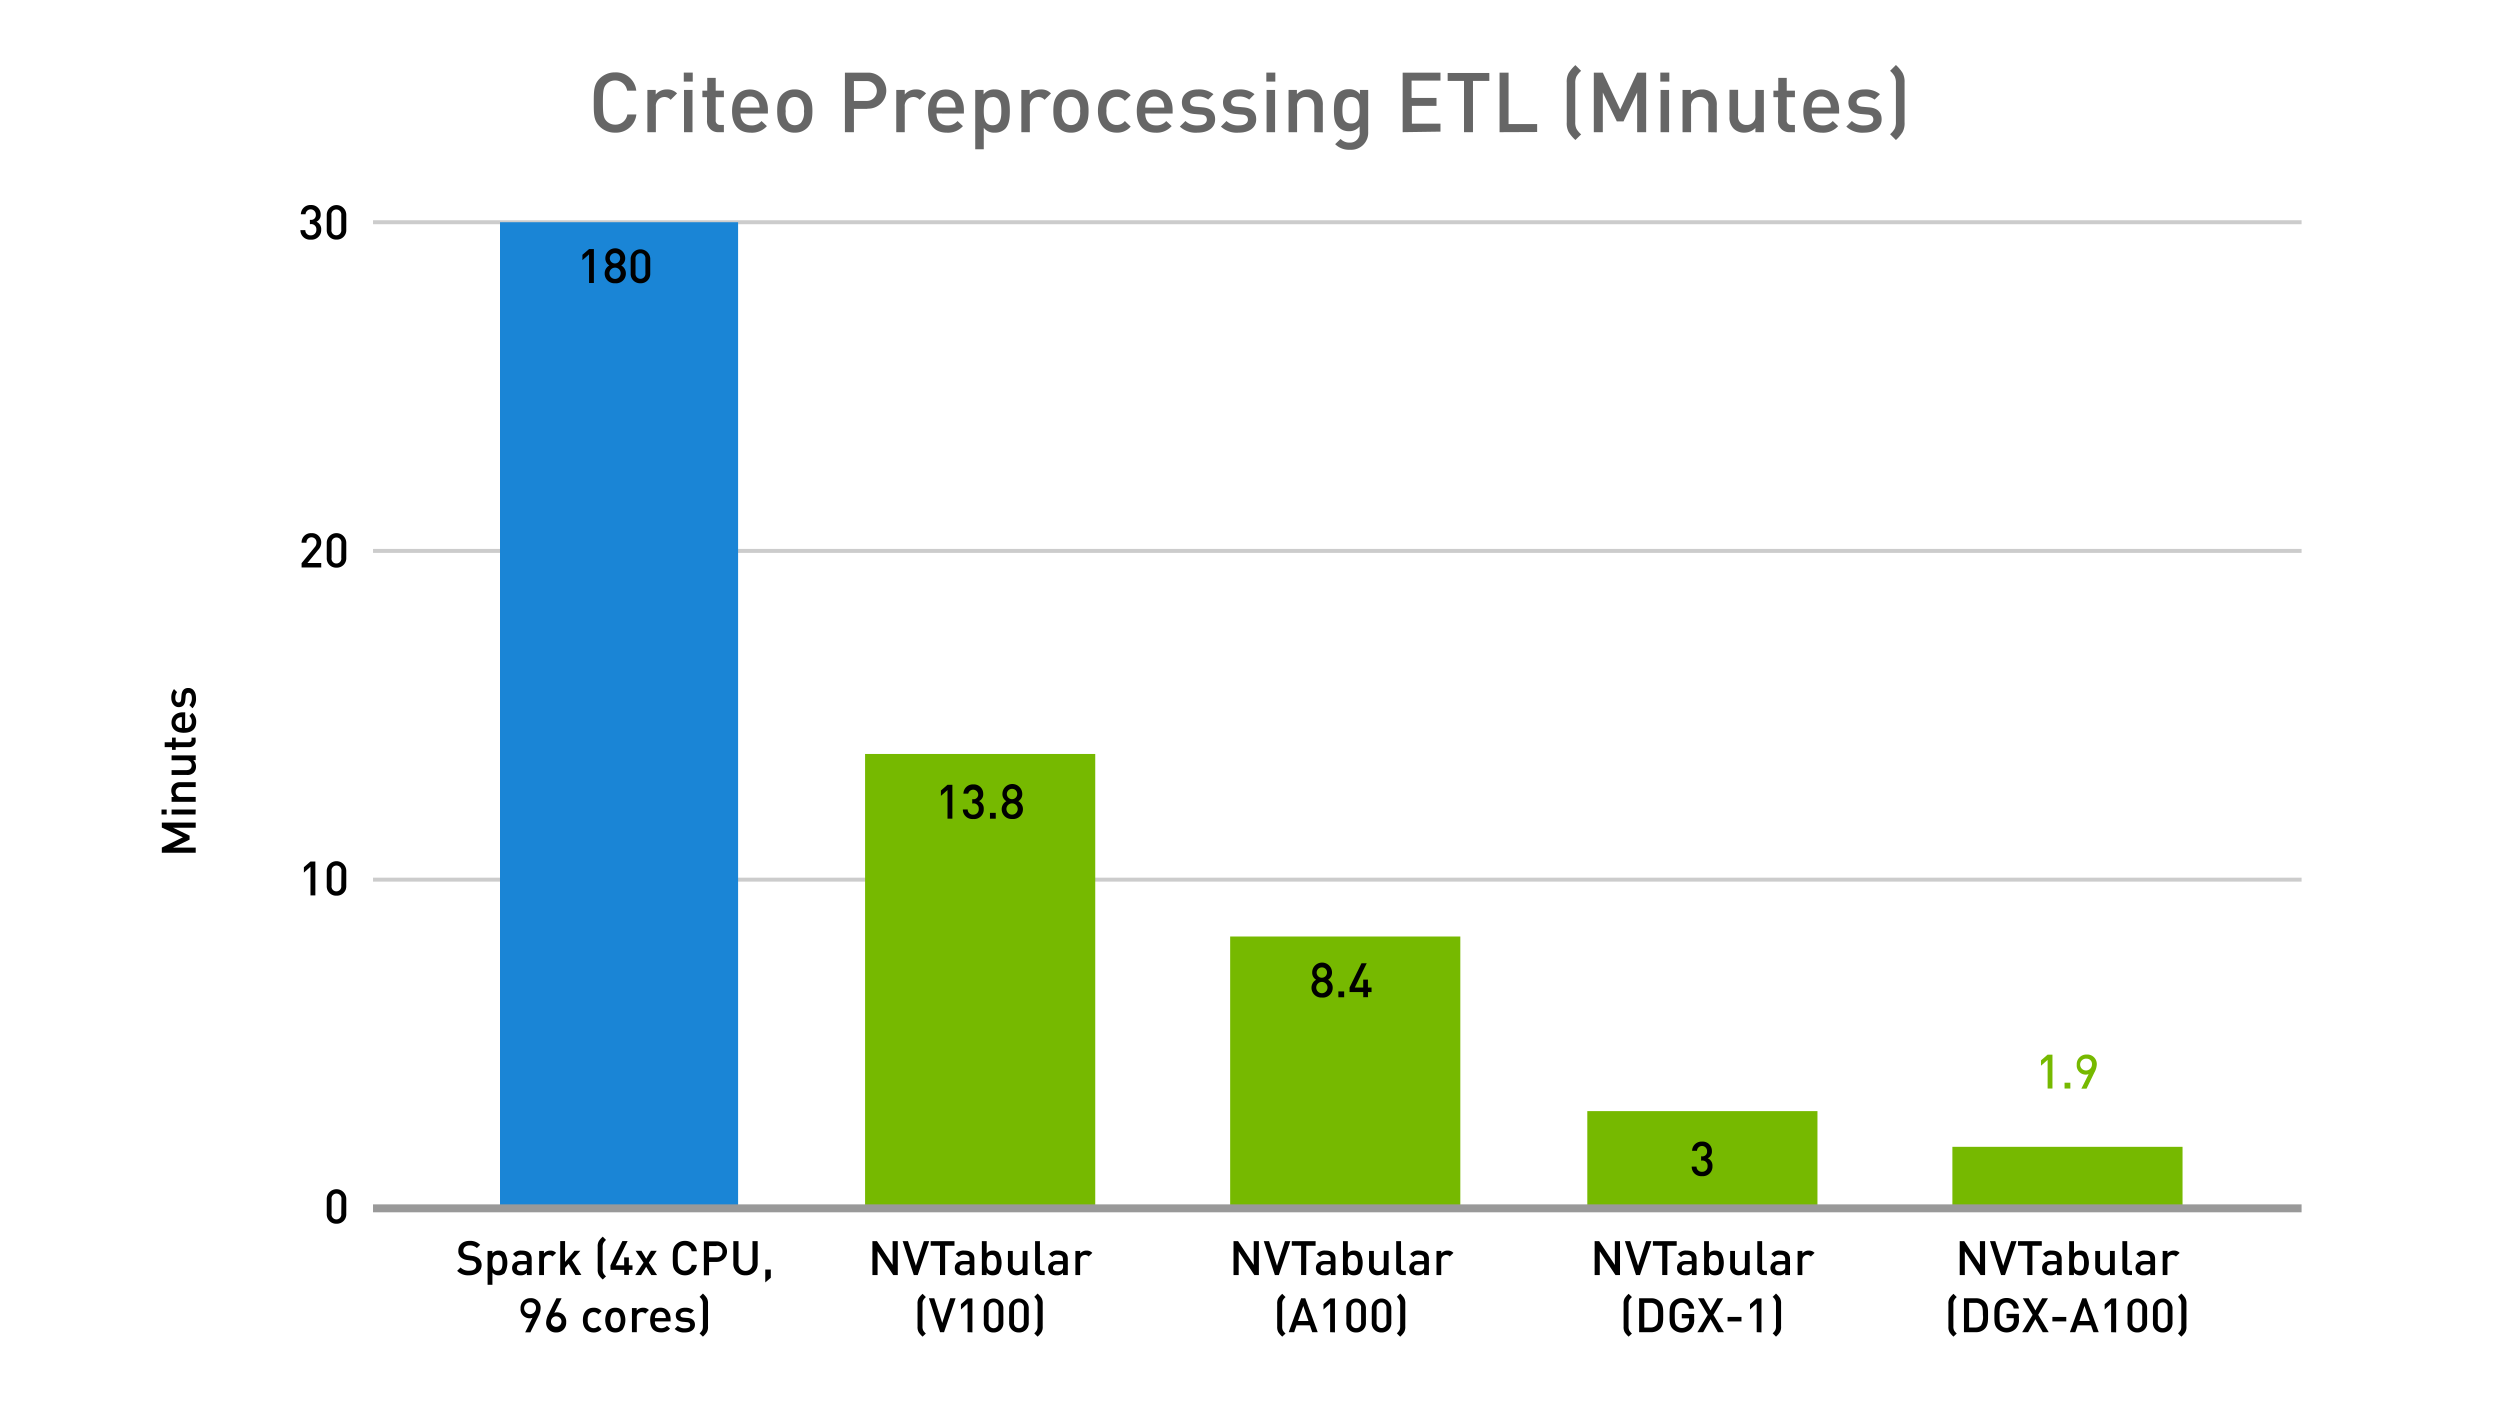 <svg id="aa535882-2e3d-4fe1-b437-4f8405512f60" data-name="g" xmlns="http://www.w3.org/2000/svg" viewBox="0 0 630 354"><defs><style>.b3ebda10-7396-4612-a84d-1ec99357c9cc{fill:#fff;}.a7ad6a52-b48e-4447-9ab7-9895b78b10fd,.ba71fb43-3035-440b-9a8c-f8aa129d3472{fill:none;stroke-miterlimit:10;}.ba71fb43-3035-440b-9a8c-f8aa129d3472{stroke:#ccc;}.e78e6973-9588-4828-926b-32d8ab358006{fill:#1a85d6;}.afcd9772-c857-4312-831e-8b0815ceec24{fill:#76b900;}.a7ad6a52-b48e-4447-9ab7-9895b78b10fd{stroke:#999;stroke-width:2px;}.aeeb0a36-fb15-45c7-bb5f-d3acdd1bfce9{fill:#666;}</style></defs><rect class="b3ebda10-7396-4612-a84d-1ec99357c9cc" width="630" height="354"/><line class="ba71fb43-3035-440b-9a8c-f8aa129d3472" x1="94" y1="56" x2="580" y2="56"/><line class="ba71fb43-3035-440b-9a8c-f8aa129d3472" x1="94" y1="138.83" x2="580" y2="138.83"/><line class="ba71fb43-3035-440b-9a8c-f8aa129d3472" x1="94" y1="221.67" x2="580" y2="221.67"/><rect class="e78e6973-9588-4828-926b-32d8ab358006" x="126" y="56" width="60" height="249"/><rect class="afcd9772-c857-4312-831e-8b0815ceec24" x="218" y="190" width="58" height="115"/><rect class="afcd9772-c857-4312-831e-8b0815ceec24" x="310" y="236" width="58" height="69"/><rect class="afcd9772-c857-4312-831e-8b0815ceec24" x="400" y="280" width="58" height="25"/><rect class="afcd9772-c857-4312-831e-8b0815ceec24" x="492" y="289" width="58" height="16"/><line class="a7ad6a52-b48e-4447-9ab7-9895b78b10fd" x1="94" y1="304.5" x2="580" y2="304.5"/><path class="aeeb0a36-fb15-45c7-bb5f-d3acdd1bfce9" d="M155,33.43a5.4,5.4,0,0,1-3.92-1.59c-1.47-1.47-1.45-3.13-1.45-6s0-4.53,1.45-6a5.41,5.41,0,0,1,3.92-1.6,5.16,5.16,0,0,1,5.34,4.6h-2.31a3,3,0,0,0-3-2.56,3,3,0,0,0-2.2.9c-.74.8-.9,1.66-.9,4.66s.16,3.87.9,4.66a3,3,0,0,0,2.2.91,3,3,0,0,0,3.05-2.57h2.29A5.16,5.16,0,0,1,155,33.43Z"/><path class="aeeb0a36-fb15-45c7-bb5f-d3acdd1bfce9" d="M169,25.16a2,2,0,0,0-1.6-.71,2.19,2.19,0,0,0-2.12,2.39v6.47h-2.14V22.66h2.1v1.16a3.54,3.54,0,0,1,2.84-1.28,3.32,3.32,0,0,1,2.54,1Z"/><path class="aeeb0a36-fb15-45c7-bb5f-d3acdd1bfce9" d="M172.31,20.56V18.29h2.26v2.27Zm.06,12.75V22.66h2.14V33.31Z"/><path class="aeeb0a36-fb15-45c7-bb5f-d3acdd1bfce9" d="M181.08,33.31a2.77,2.77,0,0,1-2.91-3V24.49H177V22.85h1.22V19.62h2.14v3.23h2.06v1.64h-2.06v5.75a1.08,1.08,0,0,0,1.17,1.24h.89v1.83Z"/><path class="aeeb0a36-fb15-45c7-bb5f-d3acdd1bfce9" d="M186.61,28.6c0,1.83,1,3,2.71,3a3.18,3.18,0,0,0,2.58-1.1l1.36,1.28a5,5,0,0,1-4,1.66c-2.66,0-4.78-1.4-4.78-5.46,0-3.44,1.78-5.43,4.51-5.43s4.52,2.1,4.52,5.12v.94Zm4.49-2.94a2.2,2.2,0,0,0-2.1-1.34,2.23,2.23,0,0,0-2.12,1.34,3.38,3.38,0,0,0-.27,1.45h4.79A3.53,3.53,0,0,0,191.1,25.66Z"/><path class="aeeb0a36-fb15-45c7-bb5f-d3acdd1bfce9" d="M203.47,32.17a4.28,4.28,0,0,1-3.19,1.26,4.23,4.23,0,0,1-3.17-1.26c-1-1.05-1.26-2.39-1.26-4.2s.25-3.12,1.26-4.17a4.23,4.23,0,0,1,3.17-1.26,4.28,4.28,0,0,1,3.19,1.26c1,1.05,1.26,2.39,1.26,4.17S204.48,31.12,203.47,32.17Zm-1.62-7.11a2.16,2.16,0,0,0-1.57-.61,2.13,2.13,0,0,0-1.56.61A4.11,4.11,0,0,0,198,28a4.12,4.12,0,0,0,.73,2.92,2.15,2.15,0,0,0,1.56.63,2.17,2.17,0,0,0,1.57-.63,4.12,4.12,0,0,0,.74-2.92A4.11,4.11,0,0,0,201.85,25.06Z"/><path class="aeeb0a36-fb15-45c7-bb5f-d3acdd1bfce9" d="M218.59,27.43h-3.4v5.88h-2.27v-15h5.67a4.54,4.54,0,1,1,0,9.07Zm-.13-7h-3.27v5h3.27a2.49,2.49,0,1,0,0-5Z"/><path class="aeeb0a36-fb15-45c7-bb5f-d3acdd1bfce9" d="M231.74,25.16a2,2,0,0,0-1.6-.71A2.18,2.18,0,0,0,228,26.84v6.47h-2.14V22.66H228v1.16a3.5,3.5,0,0,1,2.83-1.28,3.3,3.3,0,0,1,2.54,1Z"/><path class="aeeb0a36-fb15-45c7-bb5f-d3acdd1bfce9" d="M236,28.6c0,1.83,1,3,2.71,3a3.16,3.16,0,0,0,2.58-1.1l1.37,1.28a5,5,0,0,1-4,1.66c-2.67,0-4.79-1.4-4.79-5.46,0-3.44,1.78-5.43,4.51-5.43s4.52,2.1,4.52,5.12v.94Zm4.49-2.94a2.2,2.2,0,0,0-2.1-1.34,2.24,2.24,0,0,0-2.12,1.34,3.38,3.38,0,0,0-.27,1.45h4.79A3.37,3.37,0,0,0,240.51,25.66Z"/><path class="aeeb0a36-fb15-45c7-bb5f-d3acdd1bfce9" d="M253.28,32.49a3.62,3.62,0,0,1-2.58.94,3.3,3.3,0,0,1-2.79-1.21v5.39h-2.15V22.66h2.1V23.8a3.27,3.27,0,0,1,2.82-1.26,3.67,3.67,0,0,1,2.6.94c1.07,1.07,1.2,2.88,1.2,4.49S254.35,31.42,253.28,32.49Zm-3.15-8c-1.93,0-2.22,1.63-2.22,3.52s.29,3.55,2.22,3.55,2.21-1.66,2.21-3.55S252.06,24.45,250.13,24.45Z"/><path class="aeeb0a36-fb15-45c7-bb5f-d3acdd1bfce9" d="M263.23,25.16a2,2,0,0,0-1.59-.71,2.18,2.18,0,0,0-2.12,2.39v6.47h-2.14V22.66h2.1v1.16a3.5,3.5,0,0,1,2.83-1.28,3.3,3.3,0,0,1,2.54,1Z"/><path class="aeeb0a36-fb15-45c7-bb5f-d3acdd1bfce9" d="M273.06,32.17a4.28,4.28,0,0,1-3.19,1.26,4.23,4.23,0,0,1-3.17-1.26c-1-1.05-1.26-2.39-1.26-4.2s.25-3.12,1.26-4.17a4.23,4.23,0,0,1,3.17-1.26,4.28,4.28,0,0,1,3.19,1.26c1,1.05,1.26,2.39,1.26,4.17S274.07,31.12,273.06,32.17Zm-1.61-7.11a2.18,2.18,0,0,0-1.58-.61,2.11,2.11,0,0,0-1.55.61,4.11,4.11,0,0,0-.74,2.91,4.12,4.12,0,0,0,.74,2.92,2.13,2.13,0,0,0,1.55.63,2.2,2.2,0,0,0,1.58-.63,4.12,4.12,0,0,0,.73-2.92A4.11,4.11,0,0,0,271.45,25.06Z"/><path class="aeeb0a36-fb15-45c7-bb5f-d3acdd1bfce9" d="M281.42,33.43c-2.39,0-4.74-1.47-4.74-5.46s2.35-5.43,4.74-5.43A4.38,4.38,0,0,1,284.93,24l-1.47,1.42a2.49,2.49,0,0,0-2-1,2.38,2.38,0,0,0-2,.94,4,4,0,0,0-.63,2.58,4,4,0,0,0,.63,2.61,2.38,2.38,0,0,0,2,.94,2.47,2.47,0,0,0,2-1l1.47,1.41A4.4,4.4,0,0,1,281.42,33.43Z"/><path class="aeeb0a36-fb15-45c7-bb5f-d3acdd1bfce9" d="M288.6,28.6c0,1.83,1,3,2.71,3a3.16,3.16,0,0,0,2.58-1.1l1.37,1.28a5,5,0,0,1-4,1.66c-2.67,0-4.79-1.4-4.79-5.46,0-3.44,1.79-5.43,4.52-5.43s4.51,2.1,4.51,5.12v.94Zm4.5-2.94a2.33,2.33,0,0,0-4.22,0,3.38,3.38,0,0,0-.28,1.45h4.79A3.38,3.38,0,0,0,293.1,25.66Z"/><path class="aeeb0a36-fb15-45c7-bb5f-d3acdd1bfce9" d="M301.79,33.43a5.85,5.85,0,0,1-4.47-1.53l1.41-1.41a4.09,4.09,0,0,0,3.06,1.12c1.3,0,2.33-.47,2.33-1.47,0-.72-.4-1.18-1.43-1.26l-1.7-.15c-2-.17-3.15-1.07-3.15-2.94,0-2.08,1.79-3.25,4-3.25a5.84,5.84,0,0,1,3.95,1.19l-1.34,1.37a4,4,0,0,0-2.63-.78c-1.28,0-1.93.57-1.93,1.37,0,.63.34,1.11,1.47,1.21l1.68.15c2,.17,3.17,1.11,3.17,3C306.22,32.28,304.33,33.43,301.79,33.43Z"/><path class="aeeb0a36-fb15-45c7-bb5f-d3acdd1bfce9" d="M312.14,33.43a5.85,5.85,0,0,1-4.47-1.53l1.41-1.41a4.09,4.09,0,0,0,3.06,1.12c1.31,0,2.33-.47,2.33-1.47,0-.72-.39-1.18-1.42-1.26l-1.7-.15c-2-.17-3.15-1.07-3.15-2.94,0-2.08,1.78-3.25,4-3.25a5.82,5.82,0,0,1,3.94,1.19l-1.34,1.37a4,4,0,0,0-2.62-.78c-1.29,0-1.94.57-1.94,1.37,0,.63.34,1.11,1.47,1.21l1.68.15c2,.17,3.17,1.11,3.17,3C316.57,32.28,314.68,33.43,312.14,33.43Z"/><path class="aeeb0a36-fb15-45c7-bb5f-d3acdd1bfce9" d="M319.12,20.56V18.29h2.26v2.27Zm.06,12.75V22.66h2.14V33.31Z"/><path class="aeeb0a36-fb15-45c7-bb5f-d3acdd1bfce9" d="M331.21,33.31V26.82c0-1.66-.94-2.37-2.14-2.37a2.12,2.12,0,0,0-2.21,2.37v6.49h-2.14V22.66h2.1v1.07a3.85,3.85,0,0,1,2.84-1.19,3.68,3.68,0,0,1,2.62,1,3.91,3.91,0,0,1,1.07,3v6.81Z"/><path class="aeeb0a36-fb15-45c7-bb5f-d3acdd1bfce9" d="M340.22,37.74a4.91,4.91,0,0,1-3.76-1.41L337.83,35a3,3,0,0,0,2.31.94,2.4,2.4,0,0,0,2.49-2.71V31.84a3.28,3.28,0,0,1-2.75,1.22,3.52,3.52,0,0,1-2.54-1c-1-1-1.19-2.52-1.19-4.32s.16-3.3,1.19-4.33a3.57,3.57,0,0,1,2.57-.92,3.25,3.25,0,0,1,2.79,1.26V22.66h2.08V33.24A4.28,4.28,0,0,1,340.22,37.74Zm.25-13.29c-1.93,0-2.18,1.66-2.18,3.34s.25,3.33,2.18,3.33,2.16-1.66,2.16-3.33S342.4,24.45,340.47,24.45Z"/><path class="aeeb0a36-fb15-45c7-bb5f-d3acdd1bfce9" d="M353.47,33.31v-15H363v2h-7.28v4.37H362v2h-6.21v4.49H363v2Z"/><path class="aeeb0a36-fb15-45c7-bb5f-d3acdd1bfce9" d="M371.19,20.39V33.31h-2.26V20.39h-4.12v-2h10.5v2Z"/><path class="aeeb0a36-fb15-45c7-bb5f-d3acdd1bfce9" d="M377.89,33.31v-15h2.27V31.27h7.2v2Z"/><path class="aeeb0a36-fb15-45c7-bb5f-d3acdd1bfce9" d="M397,35.28a9.47,9.47,0,0,1-1.7-2,4.73,4.73,0,0,1-.48-2.44v-10a4.7,4.7,0,0,1,.48-2.43,9.52,9.52,0,0,1,1.7-2l1.45,1.45a5.62,5.62,0,0,0-1.17,1.39,3.73,3.73,0,0,0-.32,1.72v9.78a3.78,3.78,0,0,0,.32,1.73,5.58,5.58,0,0,0,1.17,1.38Z"/><path class="aeeb0a36-fb15-45c7-bb5f-d3acdd1bfce9" d="M412.56,33.31v-10l-3.44,7.29h-1.68l-3.53-7.29v10h-2.27v-15h2.27l4.37,9.3,4.28-9.3h2.27v15Z"/><path class="aeeb0a36-fb15-45c7-bb5f-d3acdd1bfce9" d="M418.4,20.56V18.29h2.27v2.27Zm.06,12.75V22.66h2.15V33.31Z"/><path class="aeeb0a36-fb15-45c7-bb5f-d3acdd1bfce9" d="M430.5,33.31V26.82a2.07,2.07,0,0,0-2.14-2.37,2.12,2.12,0,0,0-2.21,2.37v6.49H424V22.66h2.1v1.07a3.81,3.81,0,0,1,2.83-1.19,3.68,3.68,0,0,1,2.63,1,3.91,3.91,0,0,1,1.07,3v6.81Z"/><path class="aeeb0a36-fb15-45c7-bb5f-d3acdd1bfce9" d="M442.36,33.31V32.24a3.81,3.81,0,0,1-2.83,1.19,3.7,3.7,0,0,1-2.63-1,3.92,3.92,0,0,1-1.07-3v-6.8H438v6.49a2.07,2.07,0,0,0,2.15,2.37,2.12,2.12,0,0,0,2.2-2.37V22.66h2.14V33.31Z"/><path class="aeeb0a36-fb15-45c7-bb5f-d3acdd1bfce9" d="M451,33.31a2.77,2.77,0,0,1-2.92-3V24.49H446.9V22.85h1.22V19.62h2.14v3.23h2.06v1.64h-2.06v5.75a1.08,1.08,0,0,0,1.17,1.24h.89v1.83Z"/><path class="aeeb0a36-fb15-45c7-bb5f-d3acdd1bfce9" d="M456.56,28.6c0,1.83,1,3,2.71,3a3.18,3.18,0,0,0,2.58-1.1l1.36,1.28a5,5,0,0,1-4,1.66c-2.66,0-4.78-1.4-4.78-5.46,0-3.44,1.78-5.43,4.51-5.43s4.52,2.1,4.52,5.12v.94Zm4.49-2.94a2.2,2.2,0,0,0-2.1-1.34,2.23,2.23,0,0,0-2.12,1.34,3.38,3.38,0,0,0-.27,1.45h4.79A3.53,3.53,0,0,0,461.05,25.66Z"/><path class="aeeb0a36-fb15-45c7-bb5f-d3acdd1bfce9" d="M469.75,33.43a5.86,5.86,0,0,1-4.48-1.53l1.41-1.41a4.12,4.12,0,0,0,3.07,1.12c1.3,0,2.33-.47,2.33-1.47,0-.72-.4-1.18-1.43-1.26l-1.7-.15c-2-.17-3.15-1.07-3.15-2.94,0-2.08,1.78-3.25,4-3.25a5.84,5.84,0,0,1,3.95,1.19l-1.35,1.37a4,4,0,0,0-2.62-.78c-1.28,0-1.93.57-1.93,1.37,0,.63.33,1.11,1.47,1.21l1.68.15c2,.17,3.17,1.11,3.17,3C474.18,32.28,472.29,33.43,469.75,33.43Z"/><path class="aeeb0a36-fb15-45c7-bb5f-d3acdd1bfce9" d="M479.45,33.29a9.36,9.36,0,0,1-1.68,2l-1.47-1.47a5.49,5.49,0,0,0,1.15-1.38,3.74,3.74,0,0,0,.32-1.71V20.94a3.72,3.72,0,0,0-.32-1.7,5.53,5.53,0,0,0-1.15-1.39l1.47-1.47a9.4,9.4,0,0,1,1.68,2,4.71,4.71,0,0,1,.5,2.43v10A4.75,4.75,0,0,1,479.45,33.29Z"/><path d="M148.44,71.31V64.1l-1.67,1.46V64.21l1.67-1.44h1.22v8.54Z"/><path d="M155,71.38a2.44,2.44,0,0,1-2.62-2.48,2.27,2.27,0,0,1,1.17-2,2.07,2.07,0,0,1-1-1.83,2.49,2.49,0,0,1,5,0,2.07,2.07,0,0,1-1,1.83,2.27,2.27,0,0,1,1.17,2A2.45,2.45,0,0,1,155,71.38Zm0-3.93a1.42,1.42,0,1,0,1.41,1.42A1.4,1.4,0,0,0,155,67.45Zm0-3.66a1.3,1.3,0,1,0,1.27,1.3A1.24,1.24,0,0,0,155,63.79Z"/><path d="M161.39,71.38a2.35,2.35,0,0,1-2.46-2.45V65.14a2.47,2.47,0,0,1,4.93,0v3.79A2.36,2.36,0,0,1,161.39,71.38Zm1.25-6.2a1.25,1.25,0,1,0-2.49,0V68.9a1.25,1.25,0,1,0,2.49,0Z"/><path d="M118.2,321.38a3.85,3.85,0,0,1-3-1.13l.86-.85a2.85,2.85,0,0,0,2.19.82c1.11,0,1.76-.48,1.76-1.31a1.15,1.15,0,0,0-.34-.89,1.47,1.47,0,0,0-.93-.36l-1-.14a2.92,2.92,0,0,1-1.62-.69,2.1,2.1,0,0,1-.62-1.63c0-1.49,1.08-2.5,2.85-2.5a3.52,3.52,0,0,1,2.65,1l-.83.81a2.51,2.51,0,0,0-1.85-.66c-1,0-1.56.58-1.56,1.33a1,1,0,0,0,.32.8,1.92,1.92,0,0,0,1,.39l1,.15a2.88,2.88,0,0,1,1.6.63,2.26,2.26,0,0,1,.69,1.75C121.27,320.44,120,321.38,118.2,321.38Z"/><path d="M127.16,320.84a2.08,2.08,0,0,1-1.47.54,1.9,1.9,0,0,1-1.6-.7v3.09h-1.22v-8.54h1.2v.64a1.89,1.89,0,0,1,1.61-.72,2.1,2.1,0,0,1,1.48.54,5.15,5.15,0,0,1,0,5.15Zm-1.79-4.59c-1.11,0-1.28.93-1.28,2s.17,2,1.28,2,1.25-1,1.25-2S126.47,316.25,125.37,316.25Z"/><path d="M132.78,321.31v-.56a2,2,0,0,1-1.62.63,2.16,2.16,0,0,1-1.63-.55,1.88,1.88,0,0,1-.48-1.31c0-1,.71-1.75,2.1-1.75h1.61v-.43c0-.77-.39-1.14-1.33-1.14a1.42,1.42,0,0,0-1.34.59l-.8-.76a2.51,2.51,0,0,1,2.18-.88c1.67,0,2.51.71,2.51,2.09v4.07Zm0-2.69h-1.43c-.72,0-1.09.32-1.09.88s.35.86,1.11.86a1.46,1.46,0,0,0,1.14-.35,1.23,1.23,0,0,0,.27-.9Z"/><path d="M139.21,316.65a1.13,1.13,0,0,0-.91-.4,1.24,1.24,0,0,0-1.21,1.36v3.7h-1.22v-6.08h1.2v.66a2,2,0,0,1,1.61-.74,1.9,1.9,0,0,1,1.46.58Z"/><path d="M145,321.31l-1.7-2.81-.9,1v1.79h-1.23v-8.54h1.23V318l2.36-2.8h1.49l-2.11,2.38,2.37,3.7Z"/><path d="M151.9,322.43a4.9,4.9,0,0,1-1-1.14,2.6,2.6,0,0,1-.28-1.39v-5.73a2.6,2.6,0,0,1,.28-1.39,5.12,5.12,0,0,1,1-1.14l.82.83a3.31,3.31,0,0,0-.67.79,2.14,2.14,0,0,0-.18,1v5.59a2.19,2.19,0,0,0,.18,1,3.52,3.52,0,0,0,.67.79Z"/><path d="M158.48,320v1.29H157.3V320h-3.46v-1.14l3-6.11h1.32l-3,6.11h2.13v-2h1.18v2h.92V320Z"/><path d="M164.11,321.31l-1.27-2.08-1.28,2.08h-1.48l2.09-3.11-2-3h1.47l1.2,2,1.19-2h1.47l-2,3,2.08,3.11Z"/><path d="M172.61,321.38a3.1,3.1,0,0,1-2.24-.91c-.84-.84-.83-1.79-.83-3.43s0-2.59.83-3.43a3.06,3.06,0,0,1,2.24-.91,2.93,2.93,0,0,1,3,2.62h-1.32a1.7,1.7,0,0,0-1.72-1.46,1.68,1.68,0,0,0-1.26.52c-.42.45-.52.94-.52,2.66s.1,2.2.52,2.66a1.77,1.77,0,0,0,3-.95h1.3A2.94,2.94,0,0,1,172.61,321.38Z"/><path d="M180.62,318h-1.94v3.36h-1.3v-8.54h3.24a2.59,2.59,0,1,1,0,5.18Zm-.07-4h-1.87v2.84h1.87a1.36,1.36,0,0,0,1.51-1.41A1.37,1.37,0,0,0,180.55,313.93Z"/><path d="M187.86,321.38a2.9,2.9,0,0,1-3.06-2.95v-5.66h1.3v5.6a1.77,1.77,0,1,0,3.53,0v-5.6h1.3v5.66A2.91,2.91,0,0,1,187.86,321.38Z"/><path d="M192.85,323.17v-3.25h1.39V322Z"/><path d="M135.65,331.75l-2,4h-1.3l1.83-3.67a2.15,2.15,0,0,1-.77.13,2.28,2.28,0,0,1-2.23-2.47,2.44,2.44,0,0,1,2.52-2.6,2.39,2.39,0,0,1,2.53,2.55A4.73,4.73,0,0,1,135.65,331.75Zm-1.9-3.56a1.49,1.49,0,1,0,1.31,1.48A1.31,1.31,0,0,0,133.75,328.19Z"/><path d="M140.16,335.78a2.4,2.4,0,0,1-2.53-2.56,4.69,4.69,0,0,1,.64-2.1l1.94-3.95h1.31l-1.84,3.67a1.9,1.9,0,0,1,.76-.13,2.29,2.29,0,0,1,2.24,2.47A2.43,2.43,0,0,1,140.16,335.78Zm0-4.06a1.31,1.31,0,0,0-1.3,1.48,1.32,1.32,0,1,0,1.3-1.48Z"/><path d="M149.6,335.78c-1.36,0-2.71-.84-2.71-3.12s1.35-3.11,2.71-3.11a2.5,2.5,0,0,1,2,.86l-.84.81a1.43,1.43,0,0,0-1.17-.57,1.36,1.36,0,0,0-1.12.54,2.18,2.18,0,0,0-.36,1.47,2.26,2.26,0,0,0,.36,1.49,1.36,1.36,0,0,0,1.12.54,1.44,1.44,0,0,0,1.17-.58l.84.81A2.53,2.53,0,0,1,149.6,335.78Z"/><path d="M156.88,335.06a2.47,2.47,0,0,1-1.83.72,2.42,2.42,0,0,1-1.81-.72,4.34,4.34,0,0,1,0-4.79,2.46,2.46,0,0,1,1.81-.72,2.51,2.51,0,0,1,1.83.72,4.39,4.39,0,0,1,0,4.79ZM156,331a1.27,1.27,0,0,0-.9-.34,1.25,1.25,0,0,0-.89.34,3.53,3.53,0,0,0,0,3.34,1.22,1.22,0,0,0,.89.36,1.24,1.24,0,0,0,.9-.36,3.53,3.53,0,0,0,0-3.34Z"/><path d="M162.6,331.05a1.14,1.14,0,0,0-.91-.4,1.24,1.24,0,0,0-1.21,1.36v3.7h-1.23v-6.08h1.2v.66a2,2,0,0,1,1.62-.74,1.88,1.88,0,0,1,1.45.58Z"/><path d="M165.05,333a1.49,1.49,0,0,0,1.55,1.7,1.81,1.81,0,0,0,1.47-.62l.78.73a2.83,2.83,0,0,1-2.28.95c-1.52,0-2.73-.8-2.73-3.12,0-2,1-3.11,2.58-3.11s2.57,1.2,2.57,2.93V333Zm2.57-1.68a1.28,1.28,0,0,0-1.2-.77,1.3,1.3,0,0,0-1.22.77,1.92,1.92,0,0,0-.15.83h2.73A1.92,1.92,0,0,0,167.62,331.34Z"/><path d="M172.58,335.78a3.34,3.34,0,0,1-2.55-.88l.8-.8a2.39,2.39,0,0,0,1.75.64c.75,0,1.34-.27,1.34-.84,0-.41-.23-.68-.82-.72l-1-.09c-1.14-.09-1.8-.61-1.8-1.68s1-1.86,2.29-1.86a3.37,3.37,0,0,1,2.26.69l-.77.78a2.29,2.29,0,0,0-1.5-.45c-.73,0-1.11.33-1.11.78s.2.64.84.7l1,.08c1.14.1,1.82.64,1.82,1.72C175.12,335.12,174,335.78,172.58,335.78Z"/><path d="M178.13,335.69a5.11,5.11,0,0,1-1,1.14l-.84-.83a3.09,3.09,0,0,0,.66-.8,2.09,2.09,0,0,0,.18-1v-5.59a2.12,2.12,0,0,0-.18-1,3.05,3.05,0,0,0-.66-.79l.84-.84a5.34,5.34,0,0,1,1,1.14,2.7,2.7,0,0,1,.29,1.39v5.73A2.7,2.7,0,0,1,178.13,335.69Z"/><path d="M225.09,321.31l-3.94-6v6h-1.3v-8.54H221l3.94,6v-6h1.3v8.54Z"/><path d="M231.27,321.31h-1l-2.8-8.54h1.34l2,6.21,2-6.21h1.36Z"/><path d="M238.17,313.93v7.38h-1.29v-7.38h-2.35v-1.16h6v1.16Z"/><path d="M244.34,321.31v-.56a2,2,0,0,1-1.62.63,2.16,2.16,0,0,1-1.63-.55,1.88,1.88,0,0,1-.48-1.31c0-1,.71-1.75,2.1-1.75h1.61v-.43c0-.77-.39-1.14-1.34-1.14a1.41,1.41,0,0,0-1.33.59l-.8-.76a2.51,2.51,0,0,1,2.18-.88c1.67,0,2.51.71,2.51,2.09v4.07Zm0-2.69h-1.43c-.72,0-1.09.32-1.09.88s.35.86,1.11.86a1.46,1.46,0,0,0,1.14-.35,1.23,1.23,0,0,0,.27-.9Z"/><path d="M251.72,320.84a2.15,2.15,0,0,1-1.49.54,1.89,1.89,0,0,1-1.61-.72v.65h-1.19v-8.54h1.22v3.07a1.88,1.88,0,0,1,1.59-.69,2.1,2.1,0,0,1,1.48.54,5.22,5.22,0,0,1,0,5.15Zm-1.8-4.59c-1.1,0-1.27.93-1.27,2s.17,2,1.27,2,1.26-1,1.26-2S251,316.25,249.92,316.25Z"/><path d="M257.73,321.31v-.61a2.2,2.2,0,0,1-1.62.68,2.15,2.15,0,0,1-1.5-.55,2.27,2.27,0,0,1-.61-1.72v-3.88h1.22v3.7a1.18,1.18,0,0,0,1.23,1.36,1.21,1.21,0,0,0,1.26-1.36v-3.7h1.22v6.08Z"/><path d="M262.51,321.31a1.55,1.55,0,0,1-1.67-1.68v-6.86h1.22v6.79c0,.46.17.7.66.7h.54v1.05Z"/><path d="M267.88,321.31v-.56a2,2,0,0,1-1.62.63,2.16,2.16,0,0,1-1.63-.55,1.88,1.88,0,0,1-.48-1.31c0-1,.71-1.75,2.1-1.75h1.61v-.43c0-.77-.38-1.14-1.33-1.14a1.4,1.4,0,0,0-1.33.59l-.81-.76a2.52,2.52,0,0,1,2.19-.88c1.66,0,2.5.71,2.5,2.09v4.07Zm0-2.69h-1.43c-.72,0-1.09.32-1.09.88s.35.86,1.12.86a1.48,1.48,0,0,0,1.14-.35,1.23,1.23,0,0,0,.26-.9Z"/><path d="M274.32,316.65a1.16,1.16,0,0,0-.92-.4,1.24,1.24,0,0,0-1.21,1.36v3.7H271v-6.08h1.2v.66a2,2,0,0,1,1.62-.74,1.88,1.88,0,0,1,1.45.58Z"/><path d="M232.5,336.83a4.9,4.9,0,0,1-1-1.14,2.6,2.6,0,0,1-.28-1.39v-5.73a2.6,2.6,0,0,1,.28-1.39,5.12,5.12,0,0,1,1-1.14l.82.83a3.31,3.31,0,0,0-.67.79,2.14,2.14,0,0,0-.18,1v5.59a2.11,2.11,0,0,0,.18,1,3.36,3.36,0,0,0,.67.8Z"/><path d="M237.9,335.71h-1l-2.81-8.54h1.35l2,6.21,2-6.21h1.37Z"/><path d="M243.82,335.71V328.5L242.16,330v-1.35l1.66-1.44h1.23v8.54Z"/><path d="M250.38,335.78a2.35,2.35,0,0,1-2.46-2.45v-3.79a2.47,2.47,0,0,1,4.93,0v3.79A2.36,2.36,0,0,1,250.38,335.78Zm1.24-6.2a1.25,1.25,0,1,0-2.48,0v3.72a1.25,1.25,0,1,0,2.48,0Z"/><path d="M256.77,335.78a2.35,2.35,0,0,1-2.46-2.45v-3.79a2.47,2.47,0,0,1,4.93,0v3.79A2.36,2.36,0,0,1,256.77,335.78Zm1.25-6.2a1.24,1.24,0,0,0-1.25-1.39,1.22,1.22,0,0,0-1.23,1.39v3.72a1.23,1.23,0,0,0,1.23,1.39A1.24,1.24,0,0,0,258,333.3Z"/><path d="M262.47,335.69a4.85,4.85,0,0,1-1,1.14l-.84-.83a3.09,3.09,0,0,0,.66-.8,2.09,2.09,0,0,0,.18-1v-5.59a2.12,2.12,0,0,0-.18-1,3.05,3.05,0,0,0-.66-.79l.84-.84a5.06,5.06,0,0,1,1,1.14,2.7,2.7,0,0,1,.29,1.39v5.73A2.7,2.7,0,0,1,262.47,335.69Z"/><path d="M316.09,321.31l-3.94-6v6h-1.3v-8.54H312l3.94,6v-6h1.3v8.54Z"/><path d="M322.27,321.31h-1l-2.8-8.54h1.34l2,6.21,2-6.21h1.36Z"/><path d="M329.17,313.93v7.38h-1.29v-7.38h-2.35v-1.16h6v1.16Z"/><path d="M335.34,321.31v-.56a2,2,0,0,1-1.62.63,2.14,2.14,0,0,1-1.63-.55,1.88,1.88,0,0,1-.48-1.31c0-1,.71-1.75,2.1-1.75h1.61v-.43c0-.77-.39-1.14-1.34-1.14a1.41,1.41,0,0,0-1.33.59l-.8-.76a2.5,2.5,0,0,1,2.18-.88c1.67,0,2.51.71,2.51,2.09v4.07Zm0-2.69h-1.43c-.72,0-1.09.32-1.09.88s.34.86,1.11.86a1.46,1.46,0,0,0,1.14-.35,1.23,1.23,0,0,0,.27-.9Z"/><path d="M342.72,320.84a2.15,2.15,0,0,1-1.49.54,1.89,1.89,0,0,1-1.61-.72v.65h-1.19v-8.54h1.22v3.07a1.88,1.88,0,0,1,1.59-.69,2.1,2.1,0,0,1,1.48.54,5.22,5.22,0,0,1,0,5.15Zm-1.8-4.59c-1.1,0-1.27.93-1.27,2s.17,2,1.27,2,1.26-1,1.26-2S342,316.25,340.92,316.25Z"/><path d="M348.73,321.31v-.61a2.2,2.2,0,0,1-1.62.68,2.15,2.15,0,0,1-1.5-.55,2.27,2.27,0,0,1-.61-1.72v-3.88h1.22v3.7a1.18,1.18,0,0,0,1.23,1.36,1.21,1.21,0,0,0,1.26-1.36v-3.7h1.22v6.08Z"/><path d="M353.51,321.31a1.55,1.55,0,0,1-1.67-1.68v-6.86h1.22v6.79c0,.46.17.7.66.7h.54v1.05Z"/><path d="M358.88,321.31v-.56a2,2,0,0,1-1.62.63,2.16,2.16,0,0,1-1.63-.55,1.88,1.88,0,0,1-.48-1.31c0-1,.71-1.75,2.1-1.75h1.61v-.43c0-.77-.38-1.14-1.33-1.14a1.4,1.4,0,0,0-1.33.59l-.81-.76a2.52,2.52,0,0,1,2.19-.88c1.66,0,2.5.71,2.5,2.09v4.07Zm0-2.69h-1.43c-.72,0-1.09.32-1.09.88s.35.86,1.12.86a1.48,1.48,0,0,0,1.14-.35,1.23,1.23,0,0,0,.26-.9Z"/><path d="M365.32,316.65a1.16,1.16,0,0,0-.92-.4,1.24,1.24,0,0,0-1.21,1.36v3.7H362v-6.08h1.2v.66a2,2,0,0,1,1.62-.74,1.88,1.88,0,0,1,1.45.58Z"/><path d="M323.13,336.83a5.16,5.16,0,0,1-1-1.14,2.7,2.7,0,0,1-.28-1.39v-5.73a2.7,2.7,0,0,1,.28-1.39,5.39,5.39,0,0,1,1-1.14l.83.83a3.1,3.1,0,0,0-.67.79,2.14,2.14,0,0,0-.18,1v5.59a2.11,2.11,0,0,0,.18,1,3.14,3.14,0,0,0,.67.8Z"/><path d="M330.68,335.71l-.59-1.72h-3.37l-.59,1.72h-1.38l3.13-8.54h1.05l3.13,8.54Zm-2.25-6.61-1.33,3.79h2.63Z"/><path d="M335.19,335.71V328.5L333.52,330v-1.35l1.67-1.44h1.22v8.54Z"/><path d="M341.74,335.78a2.35,2.35,0,0,1-2.46-2.45v-3.79a2.47,2.47,0,0,1,4.93,0v3.79A2.36,2.36,0,0,1,341.74,335.78Zm1.25-6.2a1.24,1.24,0,0,0-1.25-1.39,1.22,1.22,0,0,0-1.23,1.39v3.72a1.23,1.23,0,0,0,1.23,1.39A1.24,1.24,0,0,0,343,333.3Z"/><path d="M348.14,335.78a2.35,2.35,0,0,1-2.46-2.45v-3.79a2.47,2.47,0,0,1,4.93,0v3.79A2.36,2.36,0,0,1,348.14,335.78Zm1.25-6.2a1.25,1.25,0,1,0-2.49,0v3.72a1.25,1.25,0,1,0,2.49,0Z"/><path d="M353.84,335.69a5.11,5.11,0,0,1-1,1.14L352,336a3.09,3.09,0,0,0,.66-.8,2.09,2.09,0,0,0,.18-1v-5.59a2.12,2.12,0,0,0-.18-1,3.05,3.05,0,0,0-.66-.79l.84-.84a5.34,5.34,0,0,1,1,1.14,2.7,2.7,0,0,1,.29,1.39v5.73A2.7,2.7,0,0,1,353.84,335.69Z"/><path d="M407.09,321.31l-3.95-6v6h-1.29v-8.54H403l3.94,6v-6h1.3v8.54Z"/><path d="M413.27,321.31h-1l-2.8-8.54h1.34l2,6.21,2-6.21h1.36Z"/><path d="M420.17,313.93v7.38h-1.29v-7.38h-2.35v-1.16h6v1.16Z"/><path d="M426.34,321.31v-.56a2,2,0,0,1-1.62.63,2.14,2.14,0,0,1-1.63-.55,1.88,1.88,0,0,1-.48-1.31c0-1,.71-1.75,2.1-1.75h1.61v-.43c0-.77-.39-1.14-1.34-1.14a1.41,1.41,0,0,0-1.33.59l-.8-.76a2.5,2.5,0,0,1,2.18-.88c1.67,0,2.51.71,2.51,2.09v4.07Zm0-2.69h-1.43c-.72,0-1.09.32-1.09.88s.34.86,1.11.86a1.46,1.46,0,0,0,1.14-.35,1.23,1.23,0,0,0,.27-.9Z"/><path d="M433.72,320.84a2.15,2.15,0,0,1-1.49.54,1.89,1.89,0,0,1-1.61-.72v.65h-1.19v-8.54h1.22v3.07a1.88,1.88,0,0,1,1.59-.69,2.1,2.1,0,0,1,1.48.54,5.22,5.22,0,0,1,0,5.15Zm-1.8-4.59c-1.1,0-1.27.93-1.27,2s.17,2,1.27,2,1.26-1,1.26-2S433,316.25,431.92,316.25Z"/><path d="M439.73,321.31v-.61a2.2,2.2,0,0,1-1.62.68,2.15,2.15,0,0,1-1.5-.55,2.27,2.27,0,0,1-.61-1.72v-3.88h1.22v3.7a1.18,1.18,0,0,0,1.23,1.36,1.21,1.21,0,0,0,1.26-1.36v-3.7h1.22v6.08Z"/><path d="M444.51,321.31a1.55,1.55,0,0,1-1.67-1.68v-6.86h1.22v6.79c0,.46.17.7.66.7h.54v1.05Z"/><path d="M449.88,321.31v-.56a2,2,0,0,1-1.62.63,2.16,2.16,0,0,1-1.63-.55,1.88,1.88,0,0,1-.48-1.31c0-1,.71-1.75,2.1-1.75h1.61v-.43c0-.77-.38-1.14-1.33-1.14a1.4,1.4,0,0,0-1.33.59l-.81-.76a2.52,2.52,0,0,1,2.19-.88c1.66,0,2.5.71,2.5,2.09v4.07Zm0-2.69h-1.43c-.72,0-1.09.32-1.09.88s.35.86,1.12.86a1.48,1.48,0,0,0,1.14-.35,1.23,1.23,0,0,0,.26-.9Z"/><path d="M456.32,316.65a1.16,1.16,0,0,0-.92-.4,1.24,1.24,0,0,0-1.21,1.36v3.7H453v-6.08h1.2v.66a2,2,0,0,1,1.62-.74,1.88,1.88,0,0,1,1.45.58Z"/><path d="M410.42,336.83a5.16,5.16,0,0,1-1-1.14,2.69,2.69,0,0,1-.27-1.39v-5.73a2.69,2.69,0,0,1,.27-1.39,5.39,5.39,0,0,1,1-1.14l.83.83a3.1,3.1,0,0,0-.67.79,2.14,2.14,0,0,0-.18,1v5.59a2.11,2.11,0,0,0,.18,1,3.14,3.14,0,0,0,.67.8Z"/><path d="M418.27,334.9a3.06,3.06,0,0,1-2.21.81h-3v-8.54h3a3,3,0,0,1,2.21.8c.92.92.86,2.17.86,3.41S419.19,334,418.27,334.9Zm-.89-6a1.84,1.84,0,0,0-1.45-.58h-1.57v6.21h1.57a1.86,1.86,0,0,0,1.45-.57c.45-.49.46-1.42.46-2.59S417.83,329.4,417.38,328.91Z"/><path d="M426.17,334.81a3.13,3.13,0,0,1-2.36,1,3.09,3.09,0,0,1-2.24-.91c-.84-.84-.83-1.79-.83-3.43s0-2.59.83-3.43a3,3,0,0,1,2.24-.91,3,3,0,0,1,3.11,2.65h-1.31a1.74,1.74,0,0,0-1.8-1.49,1.7,1.7,0,0,0-1.26.53c-.42.45-.51.93-.51,2.65s.09,2.2.51,2.66a1.73,1.73,0,0,0,1.26.52,1.84,1.84,0,0,0,1.4-.6,2,2,0,0,0,.43-1.35v-.48h-1.83v-1.1h3.12v1.31A3.21,3.21,0,0,1,426.17,334.81Z"/><path d="M432.92,335.71l-1.86-3.28-1.85,3.28h-1.48l2.64-4.38-2.47-4.16h1.48l1.68,3.06,1.69-3.06h1.49l-2.47,4.16,2.65,4.38Z"/><path d="M435.35,333v-1.14h3.5V333Z"/><path d="M442.69,335.71V328.5L441,330v-1.35l1.67-1.44h1.22v8.54Z"/><path d="M448.55,335.69a5.11,5.11,0,0,1-1,1.14l-.84-.83a3.09,3.09,0,0,0,.66-.8,2.09,2.09,0,0,0,.18-1v-5.59a2.12,2.12,0,0,0-.18-1,3.05,3.05,0,0,0-.66-.79l.84-.84a5.34,5.34,0,0,1,1,1.14,2.7,2.7,0,0,1,.28,1.39v5.73A2.7,2.7,0,0,1,448.55,335.69Z"/><path d="M499.09,321.31l-3.95-6v6h-1.29v-8.54H495l3.94,6v-6h1.3v8.54Z"/><path d="M505.27,321.31h-1l-2.8-8.54h1.34l2,6.21,2-6.21h1.36Z"/><path d="M512.17,313.93v7.38h-1.29v-7.38h-2.35v-1.16h6v1.16Z"/><path d="M518.34,321.31v-.56a2,2,0,0,1-1.62.63,2.14,2.14,0,0,1-1.63-.55,1.88,1.88,0,0,1-.48-1.31c0-1,.71-1.75,2.1-1.75h1.61v-.43c0-.77-.39-1.14-1.34-1.14a1.41,1.41,0,0,0-1.33.59l-.8-.76a2.5,2.5,0,0,1,2.18-.88c1.67,0,2.51.71,2.51,2.09v4.07Zm0-2.69h-1.43c-.72,0-1.09.32-1.09.88s.34.86,1.11.86a1.46,1.46,0,0,0,1.14-.35,1.23,1.23,0,0,0,.27-.9Z"/><path d="M525.72,320.84a2.15,2.15,0,0,1-1.49.54,1.89,1.89,0,0,1-1.61-.72v.65h-1.19v-8.54h1.22v3.07a1.88,1.88,0,0,1,1.59-.69,2.1,2.1,0,0,1,1.48.54,5.22,5.22,0,0,1,0,5.15Zm-1.8-4.59c-1.1,0-1.27.93-1.27,2s.17,2,1.27,2,1.26-1,1.26-2S525,316.25,523.92,316.25Z"/><path d="M531.73,321.31v-.61a2.2,2.2,0,0,1-1.62.68,2.15,2.15,0,0,1-1.5-.55,2.27,2.27,0,0,1-.61-1.72v-3.88h1.22v3.7a1.18,1.18,0,0,0,1.23,1.36,1.21,1.21,0,0,0,1.26-1.36v-3.7h1.22v6.08Z"/><path d="M536.51,321.31a1.55,1.55,0,0,1-1.67-1.68v-6.86h1.22v6.79c0,.46.17.7.66.7h.54v1.05Z"/><path d="M541.88,321.31v-.56a2,2,0,0,1-1.62.63,2.16,2.16,0,0,1-1.63-.55,1.88,1.88,0,0,1-.48-1.31c0-1,.71-1.75,2.1-1.75h1.61v-.43c0-.77-.38-1.14-1.33-1.14a1.4,1.4,0,0,0-1.33.59l-.81-.76a2.52,2.52,0,0,1,2.19-.88c1.66,0,2.5.71,2.5,2.09v4.07Zm0-2.69h-1.43c-.72,0-1.09.32-1.09.88s.35.86,1.12.86a1.48,1.48,0,0,0,1.14-.35,1.23,1.23,0,0,0,.26-.9Z"/><path d="M548.32,316.65a1.16,1.16,0,0,0-.92-.4,1.24,1.24,0,0,0-1.21,1.36v3.7H545v-6.08h1.2v.66a2,2,0,0,1,1.62-.74,1.88,1.88,0,0,1,1.45.58Z"/><path d="M492.28,336.83a4.9,4.9,0,0,1-1-1.14,2.6,2.6,0,0,1-.28-1.39v-5.73a2.6,2.6,0,0,1,.28-1.39,5.12,5.12,0,0,1,1-1.14l.82.83a3.31,3.31,0,0,0-.67.79,2.14,2.14,0,0,0-.18,1v5.59a2.11,2.11,0,0,0,.18,1,3.36,3.36,0,0,0,.67.8Z"/><path d="M500.12,334.9a3,3,0,0,1-2.2.81h-3v-8.54h3a3,3,0,0,1,2.2.8c.93.92.87,2.17.87,3.41S501.05,334,500.12,334.9Zm-.88-6a1.84,1.84,0,0,0-1.46-.58h-1.57v6.21h1.57a1.87,1.87,0,0,0,1.46-.57,4.18,4.18,0,0,0,.45-2.59C499.69,330.2,499.68,329.4,499.24,328.91Z"/><path d="M508,334.81a3.28,3.28,0,0,1-4.6.06c-.84-.84-.82-1.79-.82-3.43s0-2.59.82-3.43a3.07,3.07,0,0,1,2.25-.91,3,3,0,0,1,3.1,2.65h-1.3a1.75,1.75,0,0,0-1.8-1.49,1.69,1.69,0,0,0-1.26.53c-.42.45-.52.93-.52,2.65s.1,2.2.52,2.66a1.72,1.72,0,0,0,1.26.52,1.83,1.83,0,0,0,1.39-.6,2,2,0,0,0,.43-1.35v-.48h-1.82v-1.1h3.12v1.31A3.22,3.22,0,0,1,508,334.81Z"/><path d="M514.77,335.71l-1.85-3.28-1.85,3.28h-1.49l2.64-4.38-2.47-4.16h1.49l1.68,3.06,1.69-3.06h1.48l-2.47,4.16,2.65,4.38Z"/><path d="M517.2,333v-1.14h3.5V333Z"/><path d="M527.53,335.71l-.59-1.72h-3.37l-.59,1.72h-1.37l3.13-8.54h1l3.13,8.54Zm-2.24-6.61L524,332.89h2.62Z"/><path d="M532,335.71V328.5L530.38,330v-1.35l1.66-1.44h1.23v8.54Z"/><path d="M538.6,335.78a2.35,2.35,0,0,1-2.46-2.45v-3.79a2.47,2.47,0,0,1,4.93,0v3.79A2.36,2.36,0,0,1,538.6,335.78Zm1.24-6.2a1.25,1.25,0,1,0-2.48,0v3.72a1.25,1.25,0,1,0,2.48,0Z"/><path d="M545,335.78a2.35,2.35,0,0,1-2.46-2.45v-3.79a2.47,2.47,0,0,1,4.93,0v3.79A2.36,2.36,0,0,1,545,335.78Zm1.25-6.2a1.24,1.24,0,0,0-1.25-1.39,1.22,1.22,0,0,0-1.23,1.39v3.72a1.23,1.23,0,0,0,1.23,1.39,1.24,1.24,0,0,0,1.25-1.39Z"/><path d="M550.69,335.69a4.85,4.85,0,0,1-1,1.14l-.84-.83a3.09,3.09,0,0,0,.66-.8,2.09,2.09,0,0,0,.18-1v-5.59a2.12,2.12,0,0,0-.18-1,3.05,3.05,0,0,0-.66-.79l.84-.84a5.06,5.06,0,0,1,1,1.14,2.7,2.7,0,0,1,.29,1.39v5.73A2.7,2.7,0,0,1,550.69,335.69Z"/><path d="M78.33,60.39A2.38,2.38,0,0,1,75.71,58h1.23a1.28,1.28,0,0,0,1.39,1.3,1.33,1.33,0,0,0,1.39-1.42,1.28,1.28,0,0,0-1.43-1.4h-.2V55.4h.2a1.17,1.17,0,0,0,1.3-1.29A1.28,1.28,0,0,0,77,54H75.82a2.37,2.37,0,0,1,2.51-2.33,2.33,2.33,0,0,1,2.48,2.39,1.87,1.87,0,0,1-1.07,1.82,2,2,0,0,1,1.2,2A2.4,2.4,0,0,1,78.33,60.39Z"/><path d="M84.79,60.38a2.35,2.35,0,0,1-2.45-2.45V54.14a2.46,2.46,0,0,1,4.92,0v3.79A2.36,2.36,0,0,1,84.79,60.38ZM86,54.18a1.24,1.24,0,0,0-1.25-1.39,1.22,1.22,0,0,0-1.23,1.39V57.9a1.23,1.23,0,0,0,1.23,1.39A1.24,1.24,0,0,0,86,57.9Z"/><path d="M76,143v-1.09l3.29-4a1.69,1.69,0,0,0,.46-1.14,1.26,1.26,0,1,0-2.51,0H76a2.33,2.33,0,0,1,2.48-2.41,2.3,2.3,0,0,1,2.47,2.4,2.69,2.69,0,0,1-.8,1.85l-2.68,3.27h3.48V143Z"/><path d="M84.79,143.05a2.35,2.35,0,0,1-2.45-2.45v-3.79a2.46,2.46,0,0,1,4.92,0v3.79A2.36,2.36,0,0,1,84.79,143.05Zm1.25-6.2a1.25,1.25,0,0,0-1.25-1.4,1.23,1.23,0,0,0-1.23,1.4v3.71A1.22,1.22,0,0,0,84.79,142,1.24,1.24,0,0,0,86,140.56Z"/><path d="M49.32,208.59H43.61l4.16,2v1l-4.16,2h5.71v1.3H40.78v-1.3L46.09,211l-5.31-2.45V207.3h8.54Z"/><path d="M42,205.25h-1.3V204H42Zm7.28,0H43.24V204h6.08Z"/><path d="M49.32,198.34H45.61a1.18,1.18,0,0,0-1.35,1.23,1.21,1.21,0,0,0,1.35,1.26h3.71v1.22H43.24v-1.2h.61a2.16,2.16,0,0,1-.68-1.62,2.11,2.11,0,0,1,.55-1.5,2.21,2.21,0,0,1,1.71-.61h3.89Z"/><path d="M49.32,191.56h-.61a2.2,2.2,0,0,1,.68,1.62,2.09,2.09,0,0,1-.55,1.5,2.23,2.23,0,0,1-1.72.61H43.24v-1.22h3.7c1,0,1.36-.54,1.36-1.22a1.21,1.21,0,0,0-1.36-1.26h-3.7v-1.23h6.08Z"/><path d="M49.32,186.61a1.58,1.58,0,0,1-1.69,1.66H44.28v.7h-.93v-.7H41.5v-1.22h1.85v-1.18h.93v1.18h3.29a.62.62,0,0,0,.7-.67v-.51h1Z"/><path d="M46.63,183.45a1.49,1.49,0,0,0,1.7-1.55,1.81,1.81,0,0,0-.62-1.47l.73-.78a2.83,2.83,0,0,1,1,2.28c0,1.52-.8,2.73-3.12,2.73-2,0-3.1-1-3.1-2.58s1.19-2.58,2.92-2.58h.54ZM45,180.88a1.33,1.33,0,0,0,0,2.41,1.92,1.92,0,0,0,.83.16v-2.74A2.08,2.08,0,0,0,45,180.88Z"/><path d="M49.39,175.91a3.35,3.35,0,0,1-.88,2.56l-.8-.8a2.41,2.41,0,0,0,.64-1.76c0-.74-.27-1.33-.84-1.33-.41,0-.67.23-.72.82l-.09,1c-.09,1.14-.61,1.8-1.68,1.8s-1.85-1-1.85-2.29a3.37,3.37,0,0,1,.68-2.26l.78.77a2.25,2.25,0,0,0-.45,1.5c0,.73.33,1.1.78,1.1s.64-.19.7-.84l.08-1c.1-1.13.64-1.81,1.72-1.81C48.73,173.38,49.39,174.46,49.39,175.91Z"/><path d="M78.24,225.64v-7.21l-1.66,1.47v-1.36l1.66-1.44h1.23v8.54Z"/><path d="M84.79,225.71a2.34,2.34,0,0,1-2.45-2.44v-3.79a2.46,2.46,0,0,1,4.92,0v3.79A2.35,2.35,0,0,1,84.79,225.71Zm1.25-6.2a1.24,1.24,0,0,0-1.25-1.39,1.22,1.22,0,0,0-1.23,1.39v3.72a1.22,1.22,0,0,0,1.23,1.39A1.24,1.24,0,0,0,86,223.23Z"/><path d="M84.79,308.38a2.35,2.35,0,0,1-2.45-2.45v-3.79a2.46,2.46,0,0,1,4.92,0v3.79A2.36,2.36,0,0,1,84.79,308.38Zm1.25-6.2a1.24,1.24,0,0,0-1.25-1.39,1.22,1.22,0,0,0-1.23,1.39v3.72a1.23,1.23,0,0,0,1.23,1.39A1.24,1.24,0,0,0,86,305.9Z"/><path d="M238.77,206.31V199.1l-1.66,1.46v-1.35l1.66-1.44H240v8.54Z"/><path d="M245.25,206.39a2.38,2.38,0,0,1-2.61-2.4h1.22a1.29,1.29,0,0,0,1.39,1.3,1.33,1.33,0,0,0,1.39-1.42,1.27,1.27,0,0,0-1.42-1.4H245V201.4h.21a1.16,1.16,0,0,0,1.29-1.29A1.27,1.27,0,0,0,244,200h-1.22a2.37,2.37,0,0,1,2.5-2.33,2.34,2.34,0,0,1,2.49,2.39,1.87,1.87,0,0,1-1.07,1.82,2,2,0,0,1,1.2,2A2.4,2.4,0,0,1,245.25,206.39Z"/><path d="M249.47,206.31v-1.47h1.46v1.47Z"/><path d="M255.06,206.38a2.45,2.45,0,0,1-2.63-2.48,2.27,2.27,0,0,1,1.18-2,2.06,2.06,0,0,1-1-1.83,2.49,2.49,0,0,1,5,0,2.07,2.07,0,0,1-1,1.83,2.27,2.27,0,0,1,1.17,2A2.45,2.45,0,0,1,255.06,206.38Zm0-3.93a1.42,1.42,0,1,0,1.4,1.42A1.4,1.4,0,0,0,255.06,202.45Zm0-3.66a1.3,1.3,0,1,0,1.27,1.3A1.25,1.25,0,0,0,255.06,198.79Z"/><path d="M333.13,251.38a2.45,2.45,0,0,1-2.63-2.48,2.29,2.29,0,0,1,1.17-2,2.07,2.07,0,0,1-1-1.83,2.49,2.49,0,0,1,5,0,2.07,2.07,0,0,1-1,1.83,2.27,2.27,0,0,1,1.17,2A2.45,2.45,0,0,1,333.13,251.38Zm0-3.93a1.42,1.42,0,1,0,1.4,1.42A1.4,1.4,0,0,0,333.13,247.45Zm0-3.66a1.3,1.3,0,1,0,1.27,1.3A1.25,1.25,0,0,0,333.13,243.79Z"/><path d="M337.27,251.31v-1.47h1.46v1.47Z"/><path d="M344.73,250v1.29h-1.19V250h-3.45v-1.14l3-6.11h1.32l-3,6.11h2.12v-2h1.19v2h.91V250Z"/><path d="M428.92,296.39a2.37,2.37,0,0,1-2.61-2.4h1.22a1.29,1.29,0,0,0,1.39,1.3,1.33,1.33,0,0,0,1.39-1.42,1.28,1.28,0,0,0-1.43-1.4h-.2V291.4h.2a1.17,1.17,0,0,0,1.3-1.29,1.27,1.27,0,0,0-2.54-.1h-1.23a2.38,2.38,0,0,1,2.51-2.33,2.33,2.33,0,0,1,2.48,2.39,1.86,1.86,0,0,1-1.06,1.82,2,2,0,0,1,1.2,2A2.4,2.4,0,0,1,428.92,296.39Z"/><path class="afcd9772-c857-4312-831e-8b0815ceec24" d="M516,274.31V267.1l-1.67,1.46v-1.35l1.67-1.44h1.22v8.54Z"/><path class="afcd9772-c857-4312-831e-8b0815ceec24" d="M520.27,274.31v-1.47h1.46v1.47Z"/><path class="afcd9772-c857-4312-831e-8b0815ceec24" d="M527.75,270.35l-1.94,4H524.5l1.84-3.67a2.19,2.19,0,0,1-.77.13,2.27,2.27,0,0,1-2.23-2.47,2.43,2.43,0,0,1,2.52-2.6,2.4,2.4,0,0,1,2.53,2.55A4.75,4.75,0,0,1,527.75,270.35Zm-1.89-3.56a1.49,1.49,0,1,0,1.31,1.48A1.31,1.31,0,0,0,525.86,266.79Z"/></svg>